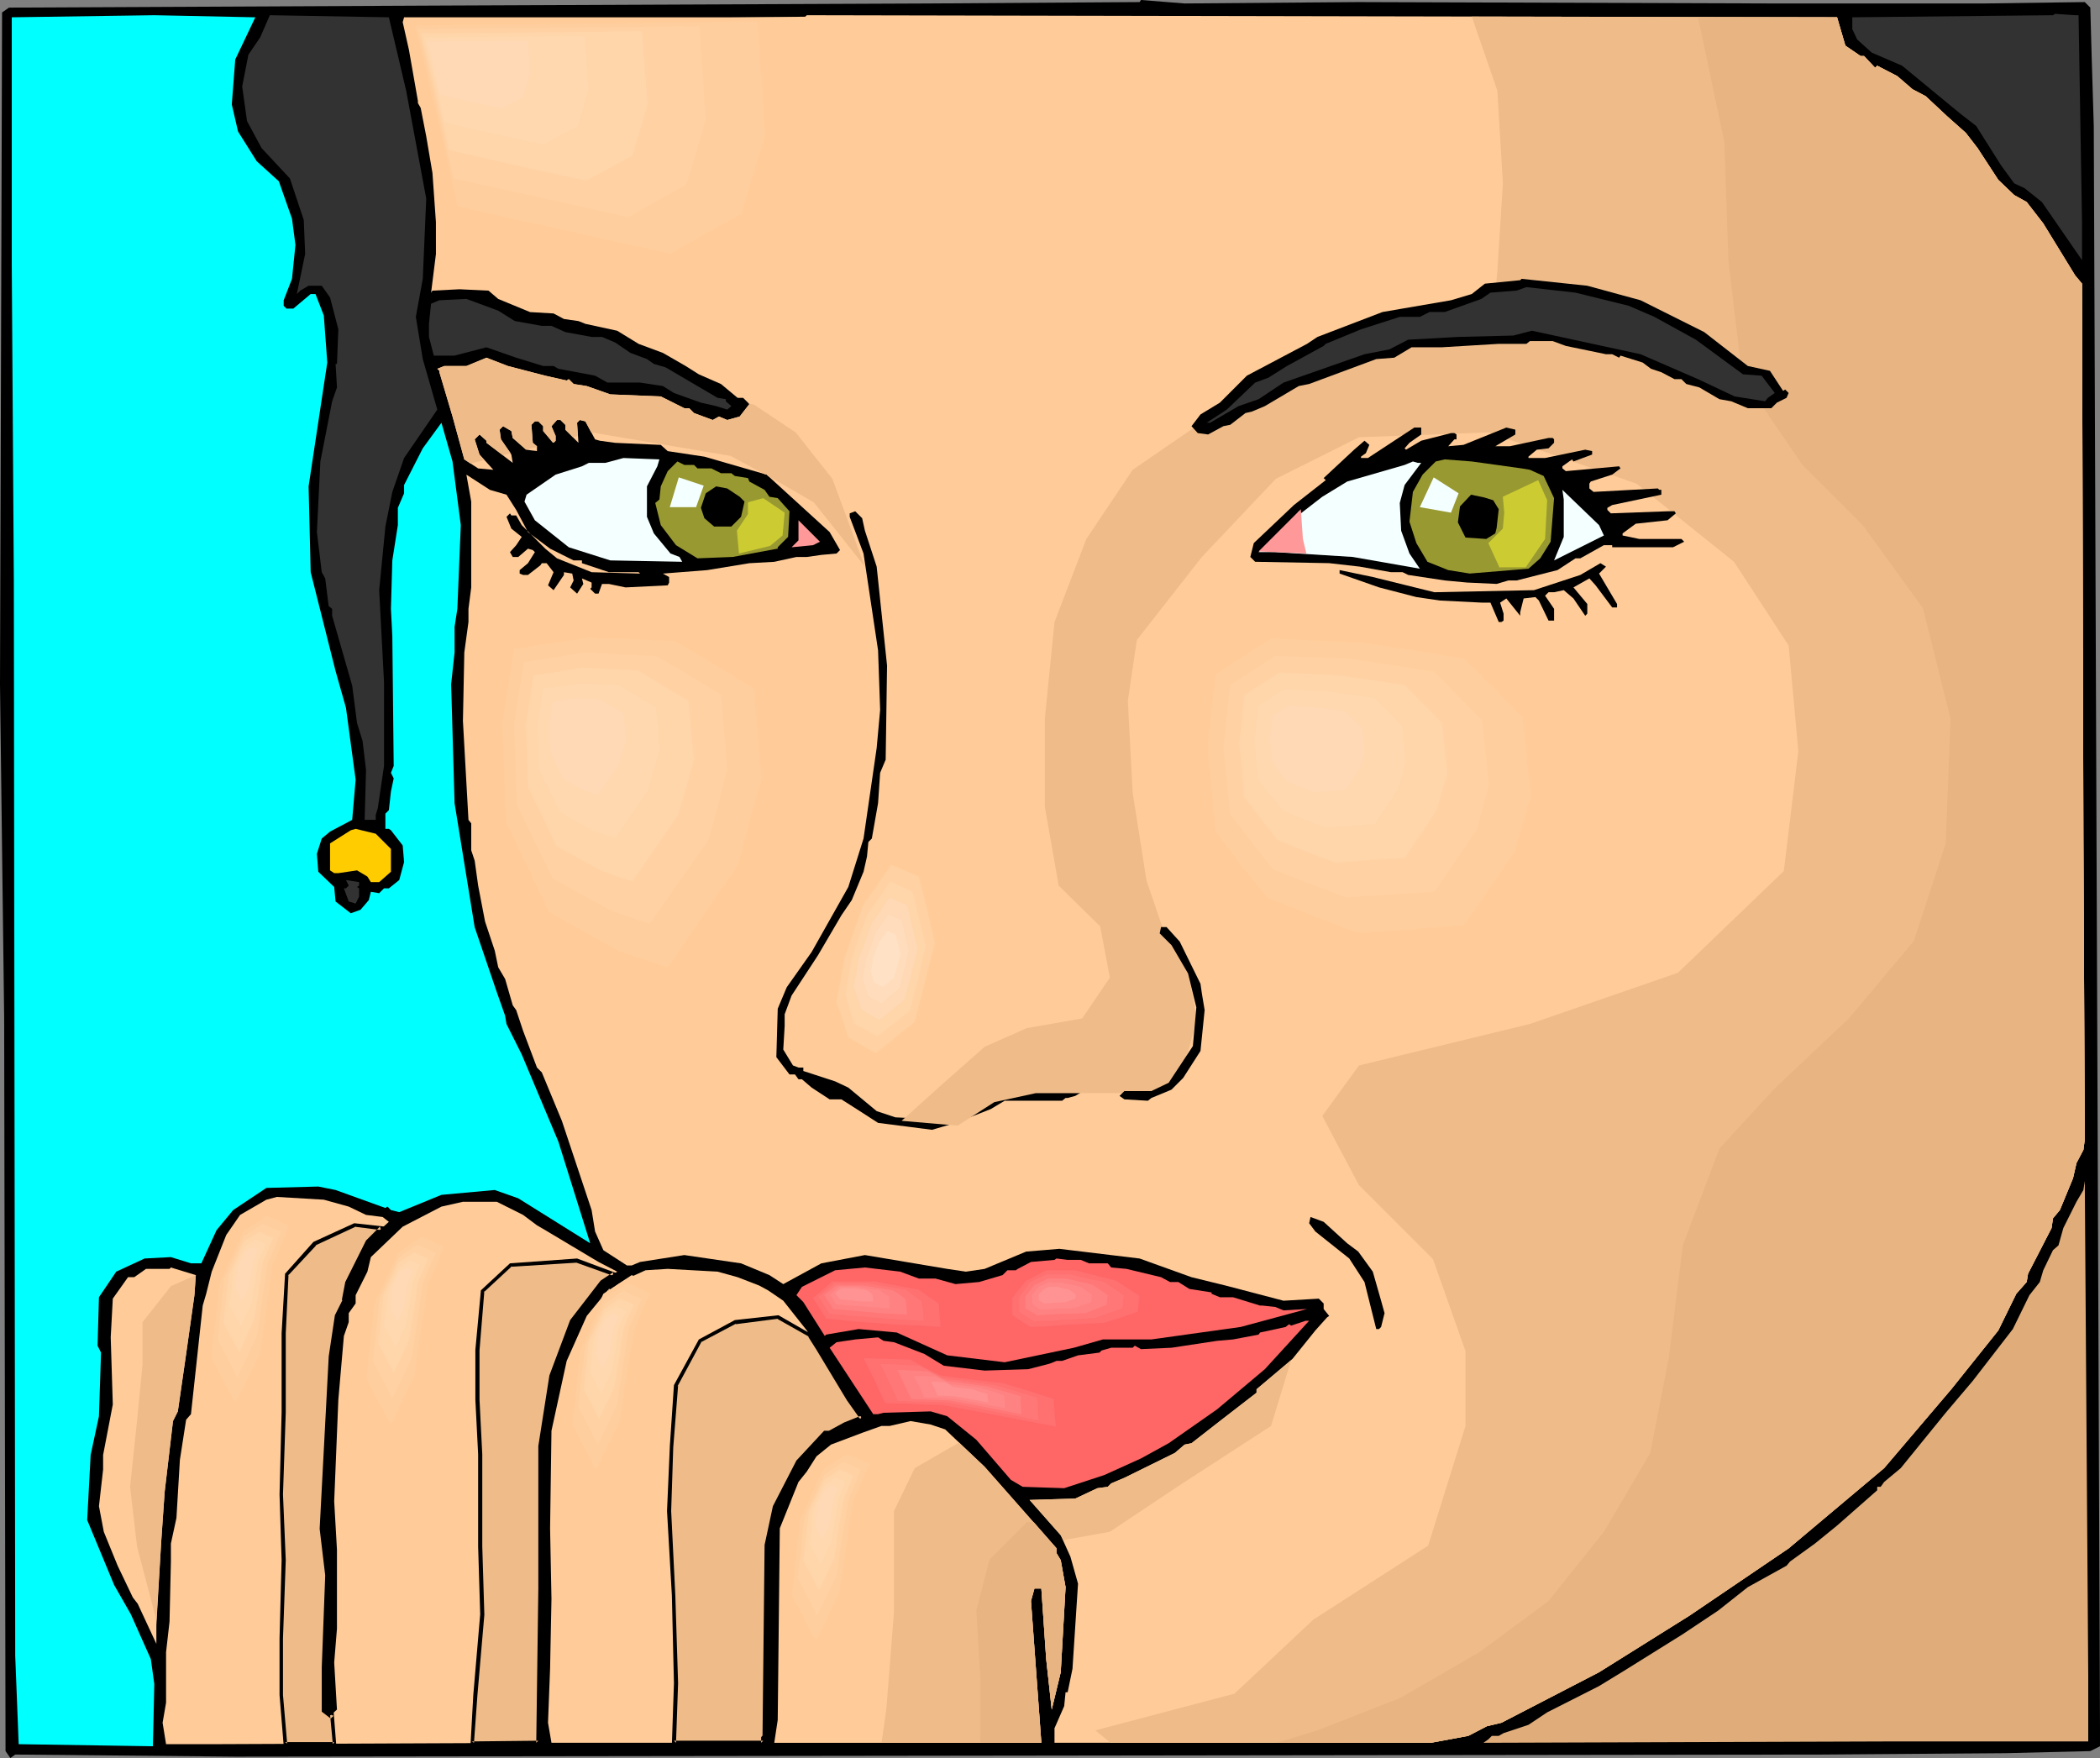 <?xml version="1.0" encoding="UTF-8" standalone="no"?>
<svg
   version="1.0"
   width="129.766mm"
   height="108.642mm"
   id="svg114"
   sodipodi:docname="Female 162.wmf"
   xmlns:inkscape="http://www.inkscape.org/namespaces/inkscape"
   xmlns:sodipodi="http://sodipodi.sourceforge.net/DTD/sodipodi-0.dtd"
   xmlns="http://www.w3.org/2000/svg"
   xmlns:svg="http://www.w3.org/2000/svg">
  <rect width="100%" height="100%" fill="#808080" stroke="none"/>
  <sodipodi:namedview
     id="namedview114"
     pagecolor="#ffffff"
     bordercolor="#000000"
     borderopacity="0.25"
     inkscape:showpageshadow="2"
     inkscape:pageopacity="0.0"
     inkscape:pagecheckerboard="0"
     inkscape:deskcolor="#d1d1d1"
     inkscape:document-units="mm" />
  <defs
     id="defs1">
    <pattern
       id="WMFhbasepattern"
       patternUnits="userSpaceOnUse"
       width="6"
       height="6"
       x="0"
       y="0" />
  </defs>
  <path
     style="fill:#000000;fill-opacity:1;fill-rule:evenodd;stroke:none"
     d="m 317.22,0.485 96.475,0.323 h 49.773 l 23.432,-0.323 1.293,1.293 0.323,11.635 0.485,15.998 0.323,81.767 0.323,85.807 0.808,206.68 v 4.201 l -2.262,1.131 -19.715,0.485 -42.986,0.323 L 54.944,410.291 3.555,409.806 2.424,410.614 1.293,408.998 0.97,237.545 0,159.818 0.485,2.909 2.101,1.778 104.555,1.293 217.352,0.808 266.155,0.485 266.478,0 276.659,0.808 Z"
     id="path1" />
  <path
     style="fill:#323232;fill-opacity:1;fill-rule:evenodd;stroke:none"
     d="m 485.446,3.555 0.808,48.317 v 8.888 l -9.373,-13.574 -4.04,-3.232 -2.424,-1.131 -3.07,-4.201 -5.818,-9.211 -3.555,-2.747 -13.736,-11.312 -7.11,-3.07 -3.394,-3.07 -1.131,-2.424 V 4.04 l 46.864,-0.485 0.485,-0.323 4.686,0.323 z"
     id="path2" />
  <path
     style="fill:#00ffff;fill-opacity:1;fill-rule:evenodd;stroke:none"
     d="m 54.944,13.897 -0.808,10.504 1.454,6.302 4.363,6.949 5.171,4.686 3.07,8.726 0.808,6.141 -0.808,7.918 -1.939,5.009 v 1.293 l 0.646,0.646 h 1.616 l 4.04,-3.394 h 1.131 l 1.939,5.009 0.808,10.988 -4.363,28.926 0.485,20.038 5.818,23.108 2.424,8.565 2.262,16.806 -0.808,9.373 -5.171,2.747 -1.939,1.616 -1.131,3.555 0.323,4.201 3.717,3.555 0.323,3.393 3.555,2.747 2.262,-0.808 1.939,-2.262 0.485,-1.939 1.939,0.323 1.131,-1.131 h 1.131 l 2.424,-1.939 1.131,-4.201 -0.323,-3.878 -2.747,-3.555 -0.485,-0.323 h -0.808 v -3.555 l 0.808,-0.808 0.485,-4.363 0.646,-3.07 -0.646,-1.293 0.646,-1.616 -0.323,-30.38 -0.323,-6.302 0.323,-11.312 1.293,-8.241 v -4.04 l 1.454,-3.393 v -1.939 l 4.363,-8.565 4.363,-5.979 2.586,9.049 1.939,14.867 -0.808,19.553 -0.646,4.201 v 5.979 l -0.808,7.433 0.808,27.794 4.686,28.926 5.171,15.19 1.939,5.494 0.323,1.939 3.555,7.11 8.565,20.361 7.434,23.755 -16.806,-10.504 -5.494,-1.939 -12.443,1.131 -9.858,4.04 -1.939,-0.485 -0.808,-0.808 -0.485,0.323 -11.635,-4.201 -4.04,-0.808 -12.12,0.323 -7.757,5.171 -3.878,4.686 -3.555,7.757 H 44.602 l -4.686,-1.454 -6.141,0.323 -6.626,3.07 -4.04,5.979 -0.323,11.312 0.808,1.616 -0.485,14.867 -1.939,9.049 -0.808,15.19 6.302,15.19 3.878,6.787 4.686,10.504 0.808,5.817 L 35.714,407.867 4.363,407.382 3.555,386.698 3.232,135.579 2.747,61.568 V 4.04 L 36.037,3.555 59.63,4.04 Z"
     id="path3" />
  <path
     style="fill:#323232;fill-opacity:1;fill-rule:evenodd;stroke:none"
     d="m 94.859,21.169 4.686,25.209 -0.808,18.745 -1.616,8.888 1.616,9.857 3.394,11.796 -7.757,11.312 -2.747,7.918 -1.616,8.08 -1.454,14.867 1.131,21.492 v 19.553 l -1.454,9.857 -0.485,1.616 v 1.131 h -2.586 l 0.323,-11.635 -0.808,-6.787 -1.293,-4.201 -1.131,-8.726 -4.686,-16.321 v -1.616 l -0.808,-0.646 -0.808,-6.464 -0.808,-1.454 -1.131,-9.373 0.808,-16.483 2.747,-14.059 1.131,-3.232 -0.323,-5.494 h 0.323 l 0.323,-8.08 -1.939,-7.433 -1.939,-2.747 h -3.07 l -1.939,1.131 -0.808,0.808 1.939,-9.373 -0.323,-7.918 -3.232,-9.696 -6.626,-7.11 -3.394,-6.302 -1.131,-8.08 1.454,-7.433 2.747,-4.04 2.262,-5.171 27.795,0.485 z"
     id="path4" />
  <path
     style="fill:#ffcc99;fill-opacity:1;fill-rule:evenodd;stroke:none"
     d="m 430.987,10.665 3.555,2.424 h 0.808 l 2.586,2.747 0.485,-0.485 4.686,2.424 3.555,3.07 3.07,1.616 5.01,4.686 4.363,3.878 2.747,3.555 4.848,7.433 3.717,3.555 2.909,1.616 3.878,5.009 7.434,12.12 1.616,1.939 0.323,129.276 0.323,70.617 -0.323,2.424 -1.616,3.07 -0.808,3.555 -3.07,7.433 -1.616,1.939 -0.323,2.262 -5.494,10.665 -0.323,1.939 -2.424,2.747 -4.202,8.565 -10.989,13.736 -15.675,18.422 -22.301,18.745 -23.109,15.675 -21.17,13.251 -22.786,11.796 -3.394,0.808 -4.363,2.262 -8.726,1.616 h -87.91 v -3.393 l 2.262,-5.171 0.323,-3.232 h 0.485 l 1.131,-5.494 1.293,-19.876 -1.778,-6.302 -2.262,-5.009 -7.272,-8.241 10.666,-0.323 5.171,-2.424 2.424,-0.323 0.808,-0.808 3.07,-1.293 11.797,-5.817 2.262,-1.939 1.616,-0.323 6.626,-5.171 8.565,-6.625 v -0.808 l 8.403,-7.11 5.333,-6.625 2.747,-3.07 0.485,-0.323 -1.293,-1.616 v -1.293 l -1.131,-1.131 -8.242,0.485 -13.574,-3.555 -7.918,-1.939 -12.12,-4.363 -18.746,-2.262 -7.757,0.646 -9.696,4.04 -4.363,0.646 -4.363,-0.646 -19.23,-3.232 -10.181,1.939 -8.888,4.848 -3.232,-2.101 -6.626,-2.747 -13.251,-1.939 -10.342,1.616 -1.939,0.808 h -1.131 l -5.494,-3.555 -1.939,-4.363 -0.808,-5.009 -2.262,-6.787 -4.686,-14.059 -4.686,-11.312 -1.131,-1.131 -3.232,-8.565 -1.616,-4.848 -0.808,-1.131 -1.778,-6.141 -1.616,-2.747 -0.808,-3.878 -2.262,-6.787 -1.616,-8.403 -0.808,-5.817 -0.808,-2.424 v -6.302 l -0.646,-0.808 -1.293,-23.108 0.323,-15.998 0.97,-7.11 v -3.07 l 0.646,-5.009 v -20.038 l -1.131,-6.302 5.494,3.555 3.878,1.131 2.262,3.555 2.747,5.171 5.171,3.878 5.494,2.747 h 1.939 v 0.646 l 6.302,2.101 h 6.949 l 0.323,0.323 -11.312,-0.323 -8.08,-3.232 -2.747,-2.262 -5.494,-5.494 -1.293,-2.262 h -1.131 l -0.323,-0.485 -0.808,0.808 1.131,2.747 2.424,1.939 -1.293,1.939 -1.454,1.616 0.646,1.131 h 1.293 l 2.262,-1.939 1.131,0.323 0.485,0.485 -1.616,2.586 -1.939,1.616 v 0.808 l 0.808,0.323 h 1.131 l 2.909,-2.262 0.323,-0.485 h 1.131 l 1.616,2.101 -1.293,3.07 1.293,1.131 2.424,-3.555 v -0.646 l 1.939,0.323 0.323,1.616 -0.808,1.616 1.616,1.454 1.454,-2.262 -0.323,-1.293 2.262,0.97 v 1.131 l -0.323,0.323 1.131,1.131 h 0.808 l 0.808,-2.262 h 1.616 l 3.878,0.808 9.858,-0.485 0.323,-0.646 v -1.293 l -1.454,-0.808 10.342,-0.808 9.858,-1.616 5.818,-0.323 5.171,-1.131 h 2.424 l 3.394,-0.485 3.555,-0.323 0.808,-0.808 -2.424,-4.201 -14.706,-13.412 -14.544,-4.201 -8.565,-1.293 -1.616,-1.454 -10.666,-0.485 -3.555,-0.485 -1.131,-0.323 -2.262,-4.201 -1.293,-0.323 -0.646,0.646 0.323,4.686 -3.07,-3.07 v -1.131 l -1.131,-1.131 h -0.808 l -1.293,1.454 0.97,2.262 v 1.131 l -0.485,0.485 -2.424,-2.747 v -1.131 l -1.131,-1.131 h -0.808 l -0.808,0.808 0.323,4.201 0.97,0.808 v 1.131 l -2.424,-0.323 -3.232,-2.747 -0.323,-1.616 -1.939,-1.131 -0.808,0.808 0.323,2.262 2.424,3.555 0.323,1.939 -6.141,-4.686 v -0.485 l -1.616,-1.454 -1.131,1.131 1.131,3.555 3.232,3.555 -3.555,-0.323 -3.232,-2.101 -2.747,-10.019 -3.07,-10.342 v -0.323 l -0.485,-0.485 1.616,-0.646 h 5.171 l 4.686,-1.939 5.01,1.939 8.726,2.262 5.01,1.131 0.485,-0.323 1.131,1.131 3.07,0.485 5.494,1.939 11.797,0.485 5.494,2.747 h 1.131 l 1.131,1.131 4.363,1.616 1.454,-0.808 1.939,0.808 2.909,-0.808 2.262,-2.909 -1.454,-1.454 h -1.293 l -3.878,-3.232 -5.171,-2.262 -3.07,-1.939 -5.333,-3.07 -5.656,-2.101 -5.01,-3.07 -7.434,-1.616 -1.616,-0.646 -3.394,-0.485 -2.424,-1.293 -5.494,-0.323 -7.434,-3.07 -2.262,-1.939 -6.787,-0.323 -6.302,0.323 -0.323,0.485 1.131,-9.049 V 51.872 L 101,40.399 99.545,31.834 98.253,25.209 97.606,24.078 V 23.593 L 95.505,11.635 94.051,5.171 94.374,4.04 h 93.566 l 0.485,-0.485 240.622,0.485 z"
     id="path5" />
  <path
     style="fill:#323232;fill-opacity:1;fill-rule:evenodd;stroke:none"
     d="m 120.23,74.98 6.302,1.131 h 2.262 l 3.232,1.454 6.141,1.131 h 2.424 l 3.07,1.293 3.555,2.424 3.878,1.454 1.616,1.131 2.747,0.808 12.12,7.11 1.939,0.323 v 0.485 l 1.293,1.131 -0.97,0.808 -2.586,-0.808 -3.555,-0.808 -6.302,-2.262 -2.586,-1.616 -5.333,-0.808 h -7.595 l -2.909,-1.616 -8.565,-1.616 -1.131,-0.646 h -2.424 l -6.302,-1.939 -6.949,-2.424 -7.434,1.939 h -4.848 l -1.131,-4.363 v -3.07 l 0.485,-4.686 1.939,-0.808 6.302,-0.323 7.434,2.747 z"
     id="path6" />
  <path
     style="fill:#f4ffff;fill-opacity:1;fill-rule:evenodd;stroke:none"
     d="m 153.52,108.915 -2.424,4.686 v 7.11 l 1.616,3.878 3.878,4.686 2.101,0.808 0.646,1.131 -16.806,-0.323 -9.696,-3.07 -7.918,-6.302 -2.424,-4.363 0.485,-1.616 6.787,-4.686 6.141,-1.939 1.616,-0.808 h 3.878 l 4.202,-1.131 8.403,0.323 z"
     id="path7" />
  <path
     style="fill:#999932;fill-opacity:1;fill-rule:evenodd;stroke:none"
     d="m 162.085,108.592 0.808,0.808 h 3.232 l 2.262,1.131 h 2.424 l 0.808,0.646 3.07,0.485 0.323,0.808 3.555,1.939 1.131,1.616 1.939,0.323 2.747,3.07 -0.323,5.979 -2.424,2.424 v 0.323 l -10.504,1.939 -8.242,0.323 -5.01,-3.07 -3.555,-4.686 -1.293,-5.171 0.97,-0.808 0.323,-3.07 1.616,-3.555 2.262,-2.262 1.616,0.808 z"
     id="path8" />
  <path
     style="fill:#000000;fill-opacity:1;fill-rule:evenodd;stroke:none"
     d="m 172.75,116.025 1.131,1.131 -0.808,3.555 -2.262,2.262 h -4.04 l -2.262,-1.939 -0.808,-2.424 1.131,-3.393 2.424,-1.616 2.586,0.485 z"
     id="path9" />
  <path
     style="fill:#000000;fill-opacity:1;fill-rule:evenodd;stroke:none"
     d="m 202,123.944 2.747,8.403 2.424,23.108 -0.323,21.977 -1.293,3.07 -0.485,7.11 -1.454,8.241 -0.808,0.808 -0.323,3.393 -0.808,3.555 -2.747,6.625 -2.424,3.555 -5.494,9.373 -6.141,9.373 -1.616,4.363 v 2.747 l -0.323,5.494 2.262,3.717 1.293,0.485 h 1.131 v 0.808 l 7.434,2.424 3.07,1.454 6.626,5.494 4.363,1.454 10.181,0.485 8.726,-2.747 17.938,-7.757 h 6.141 l 1.939,1.131 0.323,-0.323 h 0.808 l 0.485,0.323 v 1.131 l -4.525,2.747 -1.778,0.485 h -0.485 l -0.808,0.646 h -13.413 l -3.232,1.939 -8.242,3.232 -5.494,1.616 -12.605,-1.616 -5.01,-3.232 -3.555,-2.262 h -2.747 l -4.202,-2.747 -2.262,-1.939 h -0.808 l -0.808,-1.131 h -1.293 l -3.07,-4.04 0.323,-11.312 2.101,-5.009 5.818,-8.241 8.565,-15.19 3.555,-11.312 3.07,-21.169 0.808,-8.888 -0.485,-13.897 -3.394,-22.623 -3.232,-8.565 v -0.808 l 1.293,-0.485 1.616,1.616 z"
     id="path10" />
  <path
     style="fill:#ff9999;fill-opacity:1;fill-rule:evenodd;stroke:none"
     d="m 189.88,127.337 -5.01,0.485 1.616,-1.616 v -4.686 l 5.01,5.009 z"
     id="path11" />
  <path
     style="fill:#ffcc00;fill-opacity:1;fill-rule:evenodd;stroke:none"
     d="m 91.304,198.278 v 5.333 l -2.747,2.424 h -1.939 l -0.808,-1.293 -2.424,-1.454 -4.363,0.646 h -0.97 l -0.97,-0.646 v -6.302 l 4.848,-3.07 1.131,-0.323 4.686,1.131 z"
     id="path12" />
  <path
     style="fill:#323232;fill-opacity:1;fill-rule:evenodd;stroke:none"
     d="m 83.87,206.842 -0.485,0.323 0.485,0.323 v 1.939 l -0.808,1.616 -1.616,-0.485 -1.131,-3.07 h 0.485 l 0.646,-0.646 -0.646,-1.293 3.07,0.485 z"
     id="path13" />
  <path
     style="fill:#e0ad7a;fill-opacity:1;fill-rule:evenodd;stroke:none"
     d="M 487.708,406.736 H 441.976 l -95.505,0.323 1.131,-0.808 0.808,-0.808 h 1.616 l 1.131,-0.646 5.818,-1.939 4.363,-2.909 12.12,-6.141 5.818,-3.555 13.736,-8.565 8.242,-5.494 6.949,-5.494 9.05,-5.009 0.808,-0.97 5.818,-4.201 5.171,-4.201 9.373,-8.241 v -0.808 h 0.808 l 0.808,-1.131 3.878,-3.232 10.504,-12.928 6.302,-7.433 9.373,-12.12 3.878,-7.918 2.424,-3.07 0.808,-2.747 2.262,-4.686 1.293,-1.131 1.131,-4.04 3.07,-6.141 1.616,-2.747 0.323,-2.101 0.808,115.541 z"
     id="path14" />
  <path
     style="fill:#ffcc99;fill-opacity:1;fill-rule:evenodd;stroke:none"
     d="m 81.446,281.822 4.04,1.939 3.878,0.485 1.454,1.131 -5.01,4.525 -4.686,9.534 -0.808,4.363 -1.616,3.555 -1.616,9.696 -1.939,39.914 1.293,10.988 -0.808,21.492 v 10.181 l 1.454,1.131 1.616,-1.454 -0.646,-10.988 0.646,-7.918 v -18.422 l -0.646,-11.312 0.97,-23.755 1.293,-14.867 1.131,-3.232 v -2.101 l 1.616,-2.262 v -1.939 l 2.747,-5.494 0.808,-3.393 7.434,-7.11 9.05,-4.686 5.01,-1.131 h 7.918 l 6.141,3.07 3.232,2.424 1.939,1.131 12.443,7.433 4.363,2.262 -3.555,2.424 -6.949,9.049 -4.848,12.928 -2.586,16.321 v 33.289 l -0.485,36.036 -75.952,0.323 H 38.784 l -0.808,-5.009 0.808,-4.686 v -11.796 l 0.808,-7.11 0.323,-14.059 v -4.201 l 1.293,-5.979 0.808,-13.574 1.454,-9.373 1.131,-1.293 2.747,-25.37 0.808,-2.747 1.293,-5.171 3.394,-8.565 3.232,-4.686 6.141,-3.555 2.424,-0.646 10.989,0.646 z"
     id="path15" />
  <path
     style="fill:#ffcc99;fill-opacity:1;fill-rule:evenodd;stroke:none"
     d="m 45.41,302.507 -1.939,13.736 -1.939,13.412 -1.131,2.262 -1.939,16.483 -0.808,11.635 -1.131,19.553 v 4.363 l -4.363,-9.373 -1.131,-1.454 -3.555,-7.433 -3.232,-7.918 -1.131,-5.979 0.97,-8.565 v -3.394 l 2.262,-11.796 -0.485,-15.675 0.485,-9.049 3.555,-5.009 h 1.454 l 2.747,-1.939 h 5.494 l 0.323,-0.323 5.818,1.778 z"
     id="path16" />
  <path
     style="fill:#ffcc99;fill-opacity:1;fill-rule:evenodd;stroke:none"
     d="m 172.265,298.305 5.01,1.939 2.101,1.131 3.555,2.424 5.494,6.949 2.586,4.363 7.11,11.796 2.747,3.878 0.485,0.323 -4.04,1.616 -3.555,1.939 h -1.131 l -6.141,6.625 -5.656,10.504 -1.778,9.049 -0.485,44.6 -0.323,0.485 v 1.131 h -49.45 l -0.808,-4.686 0.485,-12.604 0.323,-16.321 -0.323,-16.483 0.323,-22.785 3.555,-16.321 4.686,-10.504 5.171,-6.302 5.01,-2.747 3.555,-1.616 5.171,-0.323 11.635,0.646 z"
     id="path17" />
  <path
     style="fill:#ff6666;fill-opacity:1;fill-rule:evenodd;stroke:none"
     d="m 295.404,319.797 -11.15,9.373 -11.312,7.918 -6.464,3.555 -8.565,3.878 -9.373,3.07 -9.696,-0.323 -2.747,-1.616 -8.08,-9.373 -6.787,-5.494 -3.878,-1.131 -10.989,0.323 -1.293,0.323 h -1.131 l -10.181,-15.513 1.616,-1.293 4.363,-0.646 5.333,-0.485 1.293,0.808 2.424,0.323 7.11,2.747 4.525,2.747 9.534,1.131 10.181,-0.323 5.01,-1.293 1.616,-0.646 h 1.293 l 3.717,-1.293 5.01,-0.646 0.485,-0.485 2.262,-0.646 h 5.01 l 0.485,-0.485 1.454,0.808 7.11,-0.323 10.666,-1.616 3.717,-0.323 5.979,-1.131 0.323,-0.485 5.979,-1.293 0.808,-0.646 0.485,0.323 3.394,-1.131 h 0.808 z"
     id="path18" />
  <path
     style="fill:#ffcc99;fill-opacity:1;fill-rule:evenodd;stroke:none"
     d="m 220.745,333.856 9.211,8.726 16.806,19.068 v 1.131 l 0.97,1.616 1.131,6.302 -1.131,19.876 -2.101,8.726 -1.293,-11.796 -1.131,-16.483 h -1.616 l -0.808,2.909 2.424,33.127 H 180.83 l 0.808,-5.333 0.485,-44.762 4.363,-10.827 1.939,-2.424 2.262,-3.555 3.394,-2.747 7.272,-2.747 4.525,-1.616 h 1.939 l 4.848,-1.131 4.686,0.808 z"
     id="path19" />
  <path
     style="fill:#efbc89;fill-opacity:1;fill-rule:evenodd;stroke:none"
     d="m 110.211,407.059 0.808,-11.15 1.616,-18.745 -0.485,-15.998 v -21.492 l -0.646,-12.766 v -11.635 l 1.131,-13.736 6.626,-6.141 15.514,-0.97 8.565,3.07 -2.747,1.939 -6.949,9.049 -4.848,12.928 -2.586,16.321 v 33.289 l -0.485,36.036 z m -43.632,0.162 -0.808,-11.312 v -13.251 l 0.485,-18.26 -0.485,-15.352 0.485,-19.23 V 311.394 l 0.646,-13.736 6.626,-7.11 9.373,-4.363 6.141,0.646 -3.232,3.07 -4.686,9.534 -0.808,4.363 -1.616,3.555 -1.616,9.696 -1.939,39.914 1.293,10.988 -0.808,21.492 v 10.181 l 1.454,1.131 0.485,-0.323 0.485,6.787 z"
     id="path20" />
  <path
     style="fill:#000000;fill-opacity:1;fill-rule:evenodd;stroke:none"
     d="m 110.211,406.736 0.485,0.323 0.808,-11.15 v 0 l 1.616,-18.745 v 0 l -0.485,-15.998 v -21.492 l -0.646,-12.766 v -11.635 0.162 l 1.131,-13.897 -0.162,0.323 6.626,-6.141 -0.323,0.162 15.514,-0.97 h -0.162 l 8.565,3.07 v -0.808 l -2.909,1.939 -7.11,9.211 -4.848,12.928 -2.586,16.483 v 33.289 l -0.485,36.036 0.485,-0.485 -15.514,0.162 -0.323,0.808 16.322,-0.162 0.323,-36.359 v -33.289 0.162 l 2.747,-16.483 v 0 l 4.686,-12.766 v 0 l 6.949,-8.888 -0.162,0.162 3.555,-2.424 -9.534,-3.555 -15.675,1.131 -6.787,6.302 -1.293,13.897 v 0 11.635 l 0.646,12.766 v 21.492 l 0.485,15.998 v -0.162 l -1.616,18.907 v 0 l -0.646,11.635 z"
     id="path21" />
  <path
     style="fill:#000000;fill-opacity:1;fill-rule:evenodd;stroke:none"
     d="m 66.579,406.897 0.485,0.323 -0.97,-11.312 v 0 -13.251 l 0.646,-18.26 -0.646,-15.352 0.646,-19.23 V 311.394 l 0.646,-13.736 -0.162,0.323 6.626,-7.11 h -0.162 l 9.373,-4.363 h -0.323 l 6.302,0.808 -0.323,-0.808 -3.232,3.232 -4.848,9.696 -0.808,4.201 h 0.162 l -1.778,3.555 -1.454,9.696 v 0.162 l -2.101,39.914 v 0.162 l 1.293,10.827 v 0 l -0.808,21.492 v 10.342 l 2.101,1.616 0.646,-0.646 -0.808,-0.323 0.646,6.949 0.323,-0.485 H 66.579 l -0.323,0.808 h 12.282 l -0.646,-8.241 -1.131,0.97 h 0.646 l -1.616,-1.131 0.162,0.323 v -10.181 l 0.808,-21.492 v -0.162 L 75.629,356.964 v 0 l 1.939,-39.914 v 0 l 1.616,-9.696 -0.162,0.162 1.778,-3.555 0.808,-4.363 -0.162,0.162 4.848,-9.534 h -0.162 l 3.878,-3.717 -7.272,-0.808 -9.534,4.363 -6.626,7.433 -0.808,13.897 v 18.422 l -0.485,19.23 0.485,15.352 -0.485,18.26 v 13.251 0 l 0.97,11.796 z"
     id="path22" />
  <path
     style="fill:#efbc89;fill-opacity:1;fill-rule:evenodd;stroke:none"
     d="m 157.398,407.059 0.485,-13.897 -0.646,-20.523 -0.97,-19.715 0.646,-14.867 0.97,-14.382 5.656,-10.504 8.242,-4.363 9.858,-1.131 7.434,4.201 1.939,3.232 7.11,11.796 2.747,3.878 0.485,0.323 -4.04,1.616 -3.555,1.939 h -1.131 l -6.141,6.625 -5.656,10.504 -1.778,9.049 -0.485,44.6 -0.323,0.485 v 1.131 z m -15.029,-106.168 -0.323,0.323 0.162,-0.162 z"
     id="path23" />
  <path
     style="fill:#000000;fill-opacity:1;fill-rule:evenodd;stroke:none"
     d="m 157.398,406.574 0.485,0.485 0.485,-13.897 -0.646,-20.523 -0.97,-19.715 0.485,-14.867 v 0 l 1.131,-14.382 -0.162,0.162 5.656,-10.504 -0.162,0.162 8.242,-4.363 -0.162,0.162 10.019,-1.293 h -0.323 l 7.434,4.201 h -0.162 l 1.939,3.07 7.11,11.796 2.747,3.878 v 0.162 l 0.485,0.323 0.162,-0.808 -4.04,1.616 v 0 l -3.555,1.939 h 0.162 -1.293 l -6.464,6.949 -5.494,10.665 -1.939,9.049 -0.485,44.6 0.162,-0.323 -0.485,0.646 v 1.293 l 0.485,-0.485 h -20.846 l -0.485,0.97 21.654,-0.162 0.162,-1.454 -0.162,0.323 0.485,-0.485 0.323,-44.924 v 0.162 l 1.939,-9.049 v 0.162 l 5.494,-10.665 v 0.162 l 6.141,-6.625 h -0.323 1.293 l 3.555,-1.939 v 0 l 4.525,-1.778 -0.808,-0.808 h 0.162 l -2.909,-3.878 -6.949,-11.796 -2.101,-3.232 -7.595,-4.363 -10.181,1.131 -8.403,4.525 -5.818,10.665 -0.97,14.382 v 0.162 l -0.646,14.867 1.131,19.715 0.485,20.523 -0.485,14.382 z"
     id="path24" />
  <path
     style="fill:#000000;fill-opacity:1;fill-rule:evenodd;stroke:none"
     d="m 142.531,301.375 -0.485,-0.808 -0.323,0.323 0.646,0.646 0.162,-0.162 h -0.162 0.162 l 3.394,-2.586 -4.04,1.778 -0.162,0.323 0.485,0.646 3.717,-2.747 z"
     id="path25" />
  <path
     style="fill:#efbc89;fill-opacity:1;fill-rule:evenodd;stroke:none"
     d="m 205.878,407.059 1.131,-7.918 1.778,-22.623 v -23.593 l 4.848,-10.019 10.342,-5.979 5.979,5.656 16.806,19.068 v 1.131 l 0.97,1.616 1.131,6.302 -1.131,19.876 -2.101,8.726 -1.293,-11.796 -1.131,-16.483 h -1.616 l -0.808,2.909 2.424,33.127 z"
     id="path26" />
  <path
     style="fill:#f4ffff;fill-opacity:1;fill-rule:evenodd;stroke:none"
     d="m 162.569,118.449 h -6.141 l 2.101,-6.949 5.818,1.939 z"
     id="path27" />
  <path
     style="fill:#cccc32;fill-opacity:1;fill-rule:evenodd;stroke:none"
     d="m 172.589,129.276 -0.485,-5.333 2.586,-3.878 v -2.747 l 3.555,-0.97 5.01,3.394 -0.485,5.333 -2.909,2.424 z"
     id="path28" />
  <path
     style="fill:#efbc89;fill-opacity:1;fill-rule:evenodd;stroke:none"
     d="m 259.368,407.059 -3.555,-2.909 32.482,-8.565 18.422,-17.291 26.826,-17.291 8.726,-27.956 v -17.452 l -7.595,-21.492 -17.291,-17.291 -8.565,-16.16 8.565,-11.796 39.915,-9.696 34.582,-11.958 24.725,-23.755 3.394,-27.956 -2.262,-24.724 -12.766,-19.553 -22.786,-18.26 -34.582,-11.958 -30.219,1.131 -19.392,9.696 -17.291,18.26 -15.19,19.391 -2.101,14.22 1.131,21.492 3.232,20.523 4.363,12.766 5.333,8.726 2.101,10.665 -3.232,11.958 -6.464,5.494 h -12.928 -15.029 l -9.696,2.101 -8.565,5.494 -13.09,-1.131 9.696,-8.726 9.696,-8.565 9.858,-4.363 12.928,-2.262 6.464,-9.534 -2.262,-11.958 -9.696,-9.534 -3.232,-18.422 V 167.898 l 2.262,-22.623 7.434,-19.391 10.827,-16.16 23.755,-16.321 29.088,-12.928 31.35,-6.464 0.97,-10.665 1.293,-20.523 -1.293,-21.654 -5.979,-17.291 85.325,0.162 1.939,6.625 3.555,2.424 h 0.808 l 2.586,2.747 0.485,-0.485 4.686,2.424 3.555,3.07 3.07,1.616 5.01,4.686 4.363,3.878 2.747,3.555 4.848,7.433 3.717,3.555 2.909,1.616 3.878,5.009 7.434,12.12 1.616,1.939 0.323,129.276 0.323,70.617 -0.323,2.424 -1.616,3.07 -0.808,3.555 -3.07,7.433 -1.616,1.939 -0.323,2.262 -5.494,10.665 -0.323,1.939 -2.424,2.747 -4.202,8.565 -10.989,13.736 -15.675,18.422 -22.301,18.745 -23.109,15.675 -21.17,13.251 -22.786,11.796 -3.394,0.808 -4.363,2.262 -8.726,1.616 z"
     id="path29" />
  <path
     style="fill:#000000;fill-opacity:1;fill-rule:evenodd;stroke:none"
     d="m 373.457,133.963 4.202,7.11 v 0.808 h -1.131 l -3.878,-5.171 -1.454,-1.616 -3.717,2.101 3.232,3.878 v 2.262 l -0.485,0.485 -2.747,-4.04 -2.262,-1.939 -2.262,0.485 h -1.293 l -0.808,0.808 2.101,3.07 v 2.747 h -1.293 l -2.262,-4.686 -0.808,-0.808 -2.747,0.323 -0.808,3.232 v 0.808 l -3.232,-4.04 -1.454,0.97 0.808,2.586 v 1.616 l -0.485,0.323 h -0.646 l -1.939,-4.525 h -2.101 l -9.696,-0.485 -5.494,-0.808 -8.726,-2.262 -9.211,-3.232 v -0.808 l 7.757,1.616 14.382,3.555 23.27,-0.485 10.827,-3.555 4.686,-2.747 1.293,0.808 z"
     id="path30" />
  <path
     style="fill:#000000;fill-opacity:1;fill-rule:evenodd;stroke:none"
     d="m 275.528,219.931 4.848,9.857 0.323,2.262 0.646,3.878 -0.97,9.534 -4.04,6.302 -2.747,2.747 -4.686,1.939 -0.808,0.646 -5.494,-0.323 -1.131,-0.808 1.131,-1.131 h 6.302 l 4.04,-1.939 5.656,-8.565 0.808,-9.049 -1.939,-7.918 -3.878,-6.625 -2.747,-2.747 0.323,-1.454 h 1.293 z"
     id="path31" />
  <path
     style="fill:#000000;fill-opacity:1;fill-rule:evenodd;stroke:none"
     d="m 314.635,290.387 2.586,1.939 3.394,4.686 1.939,6.787 0.808,2.909 -0.808,3.232 -0.485,0.485 h -0.646 l -2.747,-10.988 -3.555,-5.494 -7.918,-6.302 -1.454,-1.939 0.323,-1.454 3.07,1.131 z"
     id="path32" />
  <path
     style="fill:#ff6666;fill-opacity:1;fill-rule:evenodd;stroke:none"
     d="m 252.419,294.265 1.939,0.808 h 4.363 l 0.808,0.97 3.555,0.323 8.08,1.939 2.101,1.131 h 1.939 l 2.586,1.616 5.171,0.808 v 0.323 l 1.939,0.808 h 3.07 l 6.302,1.939 h 0.485 l 3.07,0.323 1.939,0.808 5.494,-0.323 -15.514,4.201 -20.846,2.909 h -11.312 l -6.787,1.939 -16.16,3.393 -13.413,-1.616 -11.797,-5.333 -8.888,-0.808 -7.595,1.293 -0.323,0.323 -5.01,-7.918 -1.616,-1.616 1.293,-1.939 7.757,-3.878 6.949,-0.646 8.242,0.97 4.363,1.616 h 3.878 l 4.686,1.293 5.494,-0.485 5.494,-1.616 1.131,-1.131 h 1.939 l 0.485,-0.323 3.07,-1.616 5.494,-0.485 0.485,-0.323 2.586,0.323 z"
     id="path33" />
  <path
     style="fill:#efbc89;fill-opacity:1;fill-rule:evenodd;stroke:none"
     d="m 174.689,94.21 1.454,0.323 9.696,6.464 8.565,10.827 7.595,20.523 -11.958,-15.028 -10.666,-6.141 -0.323,-0.323 -0.646,-0.162 -7.757,-4.201 -32.482,-5.494 v 0.162 l -1.454,-2.747 -1.293,-0.323 -0.646,0.646 0.162,3.07 -1.131,0.323 -1.778,-1.778 v -1.131 l -1.131,-1.131 h -0.808 l -1.293,1.454 0.97,2.262 v 1.131 l -0.323,0.323 -0.323,0.162 -2.262,-2.747 v -1.131 l -1.131,-1.131 h -0.808 l -0.808,0.808 0.323,4.201 0.97,0.808 v 0.162 l -2.586,0.646 -3.07,-2.747 -0.323,-1.616 -1.939,-1.131 -0.808,0.808 0.323,2.262 2.262,3.232 -1.778,0.485 -3.878,-2.909 v -0.485 l -1.616,-1.454 -1.131,1.131 1.131,3.555 1.131,1.293 -3.232,0.808 -1.454,-0.97 -2.747,-10.019 -3.07,-10.342 v -0.323 l -0.485,-0.485 1.616,-0.646 h 5.171 l 4.686,-1.939 5.01,1.939 8.726,2.262 5.01,1.131 0.485,-0.323 1.131,1.131 3.07,0.485 5.494,1.939 11.797,0.485 5.494,2.747 h 1.131 l 1.131,1.131 4.363,1.616 1.454,-0.808 1.939,0.808 2.909,-0.808 2.262,-2.909 z"
     id="path34" />
  <path
     style="fill:#efbc89;fill-opacity:1;fill-rule:evenodd;stroke:none"
     d="m 248.379,359.711 10.827,-1.939 15.998,-10.665 21.654,-14.059 4.686,-15.352 -8.08,6.787 v 0.808 l -8.565,6.625 -6.626,5.171 -1.616,0.323 -2.262,1.939 -11.797,5.817 -3.07,1.293 -0.808,0.808 -2.424,0.323 -5.171,2.424 -10.666,0.323 7.272,8.241 z"
     id="path35" />
  <path
     style="fill:#e8b582;fill-opacity:1;fill-rule:evenodd;stroke:none"
     d="m 228.987,407.059 v -14.705 l -0.97,-16.16 3.07,-11.958 8.726,-8.726 h 1.616 l 5.333,6.141 v 1.131 l 0.97,1.616 1.131,6.302 -1.131,19.876 -2.101,8.726 -1.293,-11.796 -1.131,-16.483 h -1.616 l -0.808,2.909 2.424,33.127 z"
     id="path36" />
  <path
     style="fill:#e8b582;fill-opacity:1;fill-rule:evenodd;stroke:none"
     d="m 298.152,407.059 9.534,-2.909 19.392,-7.595 18.422,-10.665 16.16,-11.958 12.928,-16.16 10.827,-18.422 4.363,-22.462 3.232,-26.017 8.565,-22.623 12.928,-14.059 17.291,-16.321 15.19,-18.099 7.434,-22.785 1.131,-29.087 -6.464,-25.855 -14.059,-19.391 -14.059,-14.059 -14.059,-20.523 -3.232,-26.986 -0.97,-27.956 -6.141,-29.087 h 32.482 l 1.939,6.625 3.555,2.424 h 0.808 l 2.586,2.747 0.485,-0.485 4.686,2.424 3.555,3.07 3.07,1.616 5.01,4.686 4.363,3.878 2.747,3.555 4.848,7.433 3.717,3.555 2.909,1.616 3.878,5.009 7.434,12.12 1.616,1.939 0.323,129.276 0.323,70.617 -0.323,2.424 -1.616,3.07 -0.808,3.555 -3.07,7.433 -1.616,1.939 -0.323,2.262 -5.494,10.665 -0.323,1.939 -2.424,2.747 -4.202,8.565 -10.989,13.736 -15.675,18.422 -22.301,18.745 -23.109,15.675 -21.17,13.251 -22.786,11.796 -3.394,0.808 -4.363,2.262 -8.726,1.616 z"
     id="path37" />
  <path
     style="fill:#000000;fill-opacity:1;fill-rule:evenodd;stroke:none"
     d="m 383.153,70.132 14.867,7.433 10.181,7.918 5.171,1.131 3.07,4.686 0.485,-0.323 0.808,0.808 -0.485,1.131 -2.262,1.131 -1.293,1.293 h -5.494 l -3.878,-1.616 -2.747,-0.485 -4.686,-2.747 -3.07,-0.808 -1.131,-1.131 h -1.616 l -3.07,-1.616 -2.424,-0.808 -1.939,-1.454 -5.171,-1.616 -0.323,0.485 -1.616,-0.808 h -1.454 l -9.373,-1.939 -3.07,-1.131 h -5.333 l -0.808,0.646 h -6.464 l -13.413,0.808 h -6.949 l -4.04,2.424 -4.202,0.323 -15.675,5.817 -2.424,0.485 -7.918,4.686 -3.07,1.293 -1.454,0.323 -3.555,2.747 -1.616,0.323 -3.555,1.939 -2.424,-0.323 -1.454,-1.616 2.101,-2.747 4.525,-2.747 6.302,-6.302 14.059,-7.433 2.424,-1.616 15.19,-5.817 4.686,-0.808 11.312,-1.939 4.848,-1.454 3.07,-2.424 8.242,-0.808 0.323,-0.323 15.352,1.616 z"
     id="path38" />
  <path
     style="fill:#323232;fill-opacity:1;fill-rule:evenodd;stroke:none"
     d="m 380.406,71.425 5.979,2.586 9.696,5.333 10.989,8.08 4.363,0.323 3.07,4.04 -1.616,1.131 -0.646,0.808 -7.11,-1.131 -8.565,-4.04 -13.413,-5.817 -25.371,-5.494 -4.363,1.131 -12.928,0.323 -11.635,0.646 -4.363,2.262 -5.818,1.131 -18.907,6.625 -5.818,3.878 -4.686,1.616 -6.626,3.878 h -0.808 l 4.686,-3.07 6.626,-6.302 3.07,-1.131 4.363,-2.747 8.565,-4.686 0.485,-0.485 8.242,-3.394 9.05,-2.909 h 4.686 l 2.262,-1.131 h 3.555 l 8.565,-3.07 2.101,-1.454 6.141,-0.485 2.262,-0.808 11.474,1.293 z"
     id="path39" />
  <path
     style="fill:#000000;fill-opacity:1;fill-rule:evenodd;stroke:none"
     d="m 331.926,101.482 -2.747,1.939 -1.131,1.293 0.323,0.323 3.555,-2.101 6.949,-1.778 h 0.808 l 0.485,0.323 v 1.131 h -0.485 l -1.454,1.616 3.555,-0.323 10.019,-4.04 2.101,0.485 v 1.131 l -4.686,2.747 h 3.394 l 9.05,-1.939 h 0.97 l 0.323,0.323 v 0.808 l -1.293,1.293 -2.747,0.323 -1.939,1.616 v 0.323 h 3.878 l 9.373,-1.939 1.616,0.323 v 0.808 l -4.363,1.616 -0.323,-0.485 -2.262,1.616 v 0.485 l 0.808,0.646 12.443,-1.131 0.323,0.485 -1.939,1.454 -5.01,1.616 -0.323,0.485 v 1.131 l 0.97,0.808 15.029,-0.808 0.323,0.323 h 0.485 v 1.131 l -11.474,2.424 -1.131,0.646 v 0.485 l 0.808,0.808 13.251,-0.485 h 1.616 l 0.323,0.485 -1.939,1.616 -7.434,0.808 -3.07,2.262 v 0.485 l 3.878,0.808 h 9.858 l 0.646,0.646 -2.586,1.293 h -14.221 v -0.485 h -1.939 l -5.494,3.07 h -1.131 l -4.202,2.747 -9.534,2.424 h -1.939 l -2.747,0.808 -6.949,-0.323 -5.171,-0.485 -8.565,-1.293 -1.293,-0.646 h -2.747 l -2.747,-0.485 -4.525,-0.808 -7.11,-0.808 -17.291,-0.323 -0.808,-0.808 -0.323,-0.323 0.808,-3.232 9.373,-8.888 7.434,-5.817 -0.485,-0.485 7.11,-6.625 2.424,-2.101 1.131,0.97 -0.808,1.939 -1.131,0.808 v 0.323 h 1.616 l 10.827,-7.11 h 1.616 z"
     id="path40" />
  <path
     style="fill:#999932;fill-opacity:1;fill-rule:evenodd;stroke:none"
     d="m 355.358,109.4 1.939,0.323 3.232,1.454 2.424,5.171 -0.808,10.181 -2.424,3.878 -2.747,2.424 -13.736,1.131 -5.01,-0.808 -4.848,-1.939 -2.586,-4.363 -1.616,-5.009 0.808,-6.949 2.262,-4.04 3.07,-3.07 2.101,-0.485 6.302,0.485 z"
     id="path41" />
  <path
     style="fill:#f4ffff;fill-opacity:1;fill-rule:evenodd;stroke:none"
     d="m 331.926,108.107 -3.878,5.171 -1.131,4.201 0.323,6.464 1.939,5.333 2.424,3.555 -15.675,-2.747 -18.099,-1.131 h -3.878 l 8.565,-8.241 0.808,-1.293 0.485,0.485 5.01,-3.878 5.818,-3.555 13.413,-3.878 1.939,-0.808 1.131,0.323 z"
     id="path42" />
  <path
     style="fill:#f4ffff;fill-opacity:1;fill-rule:evenodd;stroke:none"
     d="m 374.588,125.075 -11.635,5.817 2.262,-5.494 v -8.726 l -0.323,-2.262 8.565,8.241 z"
     id="path43" />
  <path
     style="fill:#000000;fill-opacity:1;fill-rule:evenodd;stroke:none"
     d="m 348.732,116.833 1.293,2.101 -0.485,4.363 -0.323,1.293 -2.101,1.293 -4.848,-0.323 -1.778,-3.555 0.485,-3.717 2.586,-2.747 3.07,0.646 z"
     id="path44" />
  <path
     style="fill:#f4ffff;fill-opacity:1;fill-rule:evenodd;stroke:none"
     d="m 338.875,119.742 -7.272,-1.293 3.232,-6.949 5.818,3.717 z"
     id="path45" />
  <path
     style="fill:#ff9999;fill-opacity:1;fill-rule:evenodd;stroke:none"
     d="m 293.95,128.792 11.15,0.485 -0.808,-3.393 -0.485,-6.949 z"
     id="path46" />
  <path
     style="fill:#cccc32;fill-opacity:1;fill-rule:evenodd;stroke:none"
     d="m 350.187,132.508 -2.586,-5.656 3.394,-3.393 0.323,-3.717 -0.323,-3.717 8.242,-3.878 2.101,4.686 -0.485,9.049 -4.525,6.625 z"
     id="path47" />
  <path
     style="fill:#ffcc99;fill-opacity:1;fill-rule:evenodd;stroke:none"
     d="M 185.84,56.72 166.448,67.708 141.561,62.214 108.11,54.619 103.747,36.197 96.152,5.009 190.041,3.878 192.142,35.228 Z"
     id="path48" />
  <path
     style="fill:#ffce9e;fill-opacity:1;fill-rule:evenodd;stroke:none"
     d="m 173.073,49.933 -8.242,4.525 -8.242,4.686 -10.504,-2.262 -10.666,-2.424 -14.221,-3.07 -14.221,-3.232 -1.778,-7.757 -1.778,-7.918 -3.232,-13.251 -3.232,-13.251 39.915,-0.485 39.915,-0.485 0.97,13.251 0.808,13.412 z"
     id="path49" />
  <path
     style="fill:#ffd1a3;fill-opacity:1;fill-rule:evenodd;stroke:none"
     d="m 160.307,43.146 -6.787,3.717 -6.787,3.878 -8.565,-1.939 -8.726,-1.939 -23.432,-5.171 -1.616,-6.464 -1.454,-6.464 -2.586,-10.988 -2.747,-10.988 32.966,-0.323 32.805,-0.323 1.454,21.815 -2.262,7.595 z"
     id="path50" />
  <path
     style="fill:#ffd6aa;fill-opacity:1;fill-rule:evenodd;stroke:none"
     d="m 147.702,36.359 -5.333,2.909 -5.494,2.909 -13.574,-2.909 -18.422,-4.201 -1.131,-5.009 -1.131,-5.009 -2.101,-8.565 -2.262,-8.726 25.856,-0.162 25.856,-0.323 1.293,17.129 -1.778,5.979 z"
     id="path51" />
  <path
     style="fill:#ffd8af;fill-opacity:1;fill-rule:evenodd;stroke:none"
     d="m 134.936,29.572 -3.878,1.939 -3.878,2.262 -5.01,-0.97 -5.01,-1.131 -6.626,-1.454 -6.787,-1.616 -0.808,-3.717 -0.808,-3.717 -3.07,-12.443 18.907,-0.162 18.746,-0.162 0.323,6.141 0.485,6.302 -1.293,4.363 z"
     id="path52" />
  <path
     style="fill:#ffd8b5;fill-opacity:1;fill-rule:evenodd;stroke:none"
     d="m 122.169,22.623 -4.848,2.747 -6.141,-1.293 -8.403,-1.939 -1.131,-4.686 -1.778,-7.757 23.432,-0.162 0.485,7.595 z"
     id="path53" />
  <path
     style="fill:#ffcc99;fill-opacity:1;fill-rule:evenodd;stroke:none"
     d="m 214.928,241.262 -10.666,8.565 -7.757,-4.201 -3.232,-9.857 2.262,-11.796 5.333,-15.028 7.595,-10.827 7.595,3.232 4.202,18.422 z"
     id="path54" />
  <path
     style="fill:#ffd1a3;fill-opacity:1;fill-rule:evenodd;stroke:none"
     d="m 213.635,238.676 -9.05,7.272 -3.232,-1.778 -3.232,-1.939 -1.293,-4.04 -1.454,-4.201 0.97,-5.009 0.808,-5.009 4.525,-12.766 3.394,-4.686 3.07,-4.525 3.394,1.454 3.07,1.293 1.939,7.757 1.778,7.757 z"
     id="path55" />
  <path
     style="fill:#ffd6aa;fill-opacity:1;fill-rule:evenodd;stroke:none"
     d="m 212.504,236.091 -3.717,2.909 -3.878,3.07 -2.586,-1.454 -2.747,-1.454 -1.131,-3.393 -0.97,-3.555 0.646,-4.04 0.808,-4.201 1.778,-5.333 1.939,-5.171 2.747,-3.878 2.586,-3.717 5.171,2.424 3.07,12.604 -1.778,7.595 z"
     id="path56" />
  <path
     style="fill:#ffd8b5;fill-opacity:1;fill-rule:evenodd;stroke:none"
     d="m 211.211,233.505 -5.818,4.686 -2.101,-1.131 -2.101,-1.293 -0.808,-2.586 -0.97,-2.747 0.646,-3.232 0.485,-3.232 1.616,-4.201 1.454,-4.04 2.101,-3.07 2.101,-3.07 1.939,0.97 2.101,0.97 2.424,10.019 -1.454,5.979 z"
     id="path57" />
  <path
     style="fill:#ffddbc;fill-opacity:1;fill-rule:evenodd;stroke:none"
     d="m 210.08,230.758 -4.202,3.555 -1.616,-0.808 -1.616,-0.97 -0.485,-1.939 -0.646,-1.939 0.808,-4.686 1.131,-3.07 0.97,-2.909 1.616,-2.262 1.454,-2.101 3.07,1.293 1.616,7.272 z"
     id="path58" />
  <path
     style="fill:#ffe2c6;fill-opacity:1;fill-rule:evenodd;stroke:none"
     d="m 208.787,228.334 -2.586,2.101 -1.939,-0.97 -0.808,-2.586 0.485,-2.909 1.454,-3.878 1.939,-2.586 1.778,0.808 1.131,4.525 z"
     id="path59" />
  <path
     style="fill:#ffcc99;fill-opacity:1;fill-rule:evenodd;stroke:none"
     d="m 362.792,203.449 -14.059,20.523 -29.25,2.101 -24.725,-9.696 -14.059,-18.26 -2.262,-22.623 2.262,-20.523 15.029,-9.696 24.886,1.131 28.118,4.363 16.16,16.16 2.101,21.492 z"
     id="path60" />
  <path
     style="fill:#ffce9e;fill-opacity:1;fill-rule:evenodd;stroke:none"
     d="m 353.742,198.762 -5.979,8.726 -5.979,8.565 -12.282,0.97 -12.443,0.808 -10.504,-4.04 -10.504,-4.201 -6.141,-7.595 -5.979,-7.918 -0.808,-9.534 -0.97,-9.696 1.778,-17.291 12.928,-8.403 10.504,0.485 10.504,0.485 11.958,1.778 11.958,1.939 6.949,6.787 6.787,6.949 1.939,18.422 -1.939,6.302 z"
     id="path61" />
  <path
     style="fill:#ffd1a3;fill-opacity:1;fill-rule:evenodd;stroke:none"
     d="m 344.854,193.914 -9.858,14.382 -10.342,0.646 -10.181,0.646 -8.726,-3.232 -8.565,-3.393 -9.858,-12.766 -1.616,-15.836 0.485,-3.717 0.323,-3.555 0.808,-7.11 5.333,-3.394 5.171,-3.393 8.726,0.323 8.726,0.323 19.715,3.07 11.15,11.312 1.616,15.028 z"
     id="path62" />
  <path
     style="fill:#ffd6aa;fill-opacity:1;fill-rule:evenodd;stroke:none"
     d="m 335.643,189.067 -3.717,5.656 -3.878,5.656 -8.08,0.485 -8.08,0.646 -6.787,-2.586 -6.787,-2.747 -3.878,-5.009 -3.878,-5.009 -0.485,-6.302 -0.646,-6.302 0.646,-5.656 0.485,-5.494 4.202,-2.747 4.04,-2.586 6.949,0.323 6.787,0.323 15.514,2.262 8.726,8.888 1.293,11.958 -1.293,4.04 z"
     id="path63" />
  <path
     style="fill:#ffd8af;fill-opacity:1;fill-rule:evenodd;stroke:none"
     d="m 326.593,184.219 -2.747,4.201 -2.747,4.04 -5.818,0.485 -5.818,0.323 -5.01,-1.939 -4.848,-1.939 -2.909,-3.555 -2.909,-3.717 -0.808,-9.049 0.485,-4.201 0.323,-4.04 6.141,-3.878 9.858,0.485 11.312,1.616 6.464,6.464 0.808,8.726 z"
     id="path64" />
  <path
     style="fill:#ffd8b5;fill-opacity:1;fill-rule:evenodd;stroke:none"
     d="m 317.705,179.371 -3.555,5.171 -7.272,0.485 -6.302,-2.424 -3.394,-4.525 -0.646,-5.656 0.646,-5.171 3.717,-2.424 6.141,0.323 7.11,0.97 4.04,4.04 0.485,5.494 z"
     id="path65" />
  <path
     style="fill:#ffcc99;fill-opacity:1;fill-rule:evenodd;stroke:none"
     d="m 179.376,207.812 -19.392,27.956 -13.09,-4.201 -19.392,-10.827 -11.797,-24.724 -1.131,-26.986 3.232,-20.523 20.362,-3.232 23.917,1.131 21.493,12.928 2.262,24.724 z"
     id="path66" />
  <path
     style="fill:#ffce9e;fill-opacity:1;fill-rule:evenodd;stroke:none"
     d="m 172.265,201.994 -8.242,11.958 -8.08,11.958 -5.656,-1.939 -5.494,-1.778 -16.483,-9.211 -5.01,-10.504 -5.01,-10.504 -0.97,-22.947 1.454,-8.726 1.293,-8.726 8.726,-1.293 8.726,-1.293 10.181,0.323 10.019,0.485 18.261,10.988 1.778,21.007 z"
     id="path67" />
  <path
     style="fill:#ffd1a3;fill-opacity:1;fill-rule:evenodd;stroke:none"
     d="m 165.478,196.177 -13.736,19.553 -4.525,-1.454 -4.525,-1.616 -6.787,-3.717 -6.787,-3.717 -8.403,-17.291 -0.323,-9.534 -0.323,-9.373 2.262,-14.382 14.382,-2.262 8.242,0.485 8.242,0.323 7.757,4.525 7.434,4.525 1.454,17.291 -2.101,8.403 z"
     id="path68" />
  <path
     style="fill:#ffd6aa;fill-opacity:1;fill-rule:evenodd;stroke:none"
     d="m 158.368,190.359 -10.666,15.513 -3.555,-1.131 -3.555,-1.293 -5.333,-2.909 -5.333,-2.909 -3.232,-6.949 -3.394,-6.787 -0.162,-7.433 -0.323,-7.433 0.97,-5.656 0.808,-5.656 5.656,-0.808 5.656,-0.97 6.464,0.323 6.626,0.323 5.818,3.555 5.979,3.555 1.293,13.736 -1.778,6.464 z"
     id="path69" />
  <path
     style="fill:#ffd8af;fill-opacity:1;fill-rule:evenodd;stroke:none"
     d="m 151.419,184.542 -7.757,11.312 -2.586,-0.97 -2.586,-0.808 -3.878,-2.101 -3.878,-2.262 -2.424,-5.009 -2.424,-4.848 -0.323,-10.827 0.646,-4.201 0.646,-4.04 4.04,-0.485 4.202,-0.646 4.686,0.162 4.686,0.162 8.726,5.171 0.485,5.009 0.323,4.848 -1.293,4.848 z"
     id="path70" />
  <path
     style="fill:#ffd8b5;fill-opacity:1;fill-rule:evenodd;stroke:none"
     d="m 144.47,178.724 -4.848,6.949 -3.232,-0.97 -4.848,-2.747 -3.07,-6.302 -0.162,-6.625 0.808,-5.171 5.01,-0.808 5.979,0.323 5.494,3.232 0.646,6.141 z"
     id="path71" />
  <path
     style="fill:#ff6666;fill-opacity:1;fill-rule:evenodd;stroke:none"
     d="m 199.899,309.778 -7.757,-0.485 -3.555,-5.979 5.333,-4.363 h 11.312 l 12.443,2.262 5.333,3.717 0.646,6.464 -11.474,-0.485 z"
     id="path72" />
  <path
     style="fill:#ff7070;fill-opacity:1;fill-rule:evenodd;stroke:none"
     d="m 199.414,308.647 -3.232,-0.323 -3.232,-0.323 -3.07,-4.848 4.525,-3.878 h 9.696 l 10.504,1.939 2.262,1.616 2.424,1.616 0.162,2.747 0.162,1.293 v 1.454 l -4.848,-0.323 -4.686,-0.162 z"
     id="path73" />
  <path
     style="fill:#ff7777;fill-opacity:1;fill-rule:evenodd;stroke:none"
     d="m 199.091,307.354 -5.333,-0.485 -2.586,-4.04 1.939,-1.616 1.778,-1.454 h 7.918 l 4.525,0.808 4.202,0.646 3.717,2.747 0.323,2.262 0.162,2.262 -3.878,-0.162 -4.04,-0.323 -4.363,-0.323 z"
     id="path74" />
  <path
     style="fill:#ff8282;fill-opacity:1;fill-rule:evenodd;stroke:none"
     d="m 198.606,306.062 -1.939,-0.162 -2.101,-0.162 -0.97,-1.616 -1.131,-1.616 2.909,-2.262 h 6.302 l 6.787,1.131 1.616,0.97 1.454,1.131 0.162,1.778 0.162,1.778 -6.302,-0.323 -3.394,-0.323 z"
     id="path75" />
  <path
     style="fill:#ff8989;fill-opacity:1;fill-rule:evenodd;stroke:none"
     d="m 198.445,304.93 -3.232,-0.323 -1.293,-2.262 2.101,-1.778 h 4.525 l 2.424,0.485 2.586,0.323 0.97,0.808 1.131,0.646 0.162,2.747 -2.262,-0.162 -2.262,-0.162 z"
     id="path76" />
  <path
     style="fill:#ff9393;fill-opacity:1;fill-rule:evenodd;stroke:none"
     d="m 198.121,303.638 -1.939,-0.162 -1.131,-1.454 1.454,-1.131 h 2.909 l 3.07,0.485 1.293,0.97 0.162,1.616 h -2.909 z"
     id="path77" />
  <path
     style="fill:#ff6666;fill-opacity:1;fill-rule:evenodd;stroke:none"
     d="m 260.176,310.263 -10.827,0.646 -9.534,0.485 -5.01,-3.232 v -4.848 l 3.878,-4.848 5.333,-2.747 h 8.08 l 11.312,2.747 6.464,4.363 -0.485,4.201 z"
     id="path78" />
  <path
     style="fill:#ff7070;fill-opacity:1;fill-rule:evenodd;stroke:none"
     d="m 257.913,308.97 -9.211,0.485 -4.04,0.323 -4.04,0.162 -4.202,-2.747 v -4.04 l 1.616,-2.101 1.616,-1.939 4.686,-2.424 h 6.787 l 9.534,2.424 2.747,1.778 2.747,1.778 -0.485,3.717 -3.717,1.293 z"
     id="path79" />
  <path
     style="fill:#ff7777;fill-opacity:1;fill-rule:evenodd;stroke:none"
     d="m 255.651,307.839 -7.595,0.485 -3.232,0.162 h -1.616 l -1.778,0.162 -1.616,-1.131 -1.778,-1.131 v -3.393 l 1.293,-1.778 1.293,-1.778 3.717,-1.778 h 5.656 l 4.04,0.97 3.878,0.808 4.525,3.07 -0.162,1.616 -0.162,1.454 -3.232,1.131 z"
     id="path80" />
  <path
     style="fill:#ff8282;fill-opacity:1;fill-rule:evenodd;stroke:none"
     d="m 253.389,306.708 -5.979,0.162 -2.424,0.162 -2.747,0.162 -2.747,-1.616 v -2.747 l 2.101,-2.747 1.616,-0.646 1.454,-0.808 h 4.363 l 6.141,1.454 3.555,2.424 -0.162,1.131 -0.162,1.131 -2.424,0.97 z"
     id="path81" />
  <path
     style="fill:#ff8989;fill-opacity:1;fill-rule:evenodd;stroke:none"
     d="m 251.126,305.415 -2.101,0.162 h -2.101 l -3.878,0.323 -0.97,-0.646 -0.97,-0.808 v -1.939 l 1.454,-1.939 2.262,-0.97 h 3.07 l 2.262,0.485 2.262,0.485 1.293,0.97 1.293,0.808 -0.162,1.778 -1.778,0.646 -0.97,0.323 z"
     id="path82" />
  <path
     style="fill:#ff9393;fill-opacity:1;fill-rule:evenodd;stroke:none"
     d="m 248.864,304.123 -2.586,0.162 -2.424,0.162 -1.293,-0.808 v -1.293 l 1.131,-1.131 1.293,-0.646 h 1.939 l 2.747,0.646 1.616,1.131 -0.162,0.97 z"
     id="path83" />
  <path
     style="fill:#ff6666;fill-opacity:1;fill-rule:evenodd;stroke:none"
     d="m 250.48,334.664 -30.704,-5.979 -16.16,-0.646 -5.979,-12.443 12.928,0.646 8.08,4.363 17.453,2.101 13.898,4.363 z"
     id="path84" />
  <path
     style="fill:#ff7070;fill-opacity:1;fill-rule:evenodd;stroke:none"
     d="m 246.601,333.21 -26.179,-5.009 -13.736,-0.485 -2.424,-5.333 -2.586,-5.171 10.989,0.323 3.394,1.939 3.555,1.778 7.272,0.97 7.272,0.808 5.979,1.778 5.979,1.939 0.162,3.232 z"
     id="path85" />
  <path
     style="fill:#ff7777;fill-opacity:1;fill-rule:evenodd;stroke:none"
     d="m 242.561,331.755 -10.666,-2.101 -10.827,-2.101 -5.656,-0.162 -5.656,-0.162 -2.101,-4.363 -0.97,-2.101 -1.131,-2.262 9.05,0.485 2.909,1.454 2.747,1.454 12.12,1.616 9.858,2.909 0.162,2.747 z"
     id="path86" />
  <path
     style="fill:#ff8282;fill-opacity:1;fill-rule:evenodd;stroke:none"
     d="m 238.521,330.301 -8.242,-1.616 -8.565,-1.616 -8.888,-0.323 -3.232,-6.787 7.11,0.323 4.363,2.262 4.848,0.646 4.686,0.646 7.757,2.262 z"
     id="path87" />
  <path
     style="fill:#ff8989;fill-opacity:1;fill-rule:evenodd;stroke:none"
     d="m 234.643,328.847 -6.141,-1.131 -6.141,-1.131 -3.232,-0.162 h -3.232 l -1.131,-2.586 -1.293,-2.424 h 2.747 l 2.424,0.162 3.394,1.778 3.394,0.323 3.555,0.485 2.747,0.808 2.747,0.97 0.162,1.454 z"
     id="path88" />
  <path
     style="fill:#ff9393;fill-opacity:1;fill-rule:evenodd;stroke:none"
     d="m 230.765,327.554 -7.757,-1.454 -4.04,-0.162 -1.454,-3.232 3.232,0.162 1.939,1.131 4.363,0.485 3.555,1.131 z"
     id="path89" />
  <path
     style="fill:#efbc89;fill-opacity:1;fill-rule:evenodd;stroke:none"
     d="m 36.522,378.456 -4.525,-17.291 -1.616,-13.897 1.616,-15.352 1.293,-13.251 v -9.857 l 6.626,-8.403 5.818,-2.586 -0.323,4.686 -1.939,13.736 -1.939,13.412 -1.131,2.262 -1.939,16.483 -0.808,11.635 z"
     id="path90" />
  <path
     style="fill:#ffcc99;fill-opacity:1;fill-rule:evenodd;stroke:none"
     d="m 61.085,319.959 -6.464,13.412 -6.464,-12.281 2.262,-20.523 6.464,-14.059 6.302,-4.363 5.979,2.909 -4.363,10.019 z"
     id="path91" />
  <path
     style="fill:#ffce9e;fill-opacity:1;fill-rule:evenodd;stroke:none"
     d="m 60.6,316.242 -5.656,11.312 -2.747,-5.171 -2.747,-5.333 1.939,-17.452 5.494,-11.958 5.494,-3.555 5.01,2.262 -1.778,4.363 -1.939,4.363 z"
     id="path92" />
  <path
     style="fill:#ffd1a3;fill-opacity:1;fill-rule:evenodd;stroke:none"
     d="m 59.954,312.202 -2.262,4.686 -2.262,4.848 -4.525,-8.726 0.646,-7.11 0.808,-7.272 4.525,-9.857 4.525,-2.909 2.101,0.97 2.101,0.808 -1.454,3.717 -1.616,3.555 z"
     id="path93" />
  <path
     style="fill:#ffd6aa;fill-opacity:1;fill-rule:evenodd;stroke:none"
     d="m 59.307,308.324 -1.778,3.878 -1.616,3.717 -3.717,-6.949 0.646,-5.656 0.646,-5.656 1.778,-3.717 1.616,-4.04 1.939,-1.131 1.778,-1.131 1.616,0.808 1.616,0.646 -1.131,2.747 -1.293,2.909 -0.97,6.787 z"
     id="path94" />
  <path
     style="fill:#ffd8af;fill-opacity:1;fill-rule:evenodd;stroke:none"
     d="m 58.822,304.446 -1.293,2.747 -1.293,2.747 -1.293,-2.424 -1.293,-2.586 0.485,-4.04 0.323,-4.201 2.586,-5.494 2.586,-1.778 1.131,0.485 1.293,0.646 -0.808,2.101 -0.97,1.939 z"
     id="path95" />
  <path
     style="fill:#ffd8b5;fill-opacity:1;fill-rule:evenodd;stroke:none"
     d="m 58.176,300.567 -1.616,3.393 -1.616,-3.07 0.646,-5.171 1.616,-3.394 1.454,-1.131 1.616,0.646 -1.131,2.586 z"
     id="path96" />
  <path
     style="fill:#ffcc99;fill-opacity:1;fill-rule:evenodd;stroke:none"
     d="m 97.283,324.968 -6.464,13.412 -6.626,-12.443 2.262,-20.361 6.464,-14.059 6.464,-4.363 5.979,2.747 -4.363,10.181 z"
     id="path97" />
  <path
     style="fill:#ffce9e;fill-opacity:1;fill-rule:evenodd;stroke:none"
     d="m 96.798,320.928 -5.494,11.635 -2.909,-5.333 -2.747,-5.333 0.97,-8.726 0.808,-8.726 2.909,-5.979 2.747,-5.817 2.747,-1.939 2.747,-1.778 2.424,1.131 2.424,1.131 -1.616,4.363 -1.939,4.363 -1.616,10.504 z"
     id="path98" />
  <path
     style="fill:#ffd1a3;fill-opacity:1;fill-rule:evenodd;stroke:none"
     d="m 96.152,317.212 -2.262,4.686 -2.262,4.686 -4.525,-8.726 0.808,-7.11 0.646,-7.272 4.525,-9.696 2.262,-1.616 2.262,-1.454 4.202,1.939 -1.616,3.555 -1.454,3.555 -1.293,8.726 z"
     id="path99" />
  <path
     style="fill:#ffd6aa;fill-opacity:1;fill-rule:evenodd;stroke:none"
     d="m 95.505,313.172 -1.778,3.717 -1.778,3.717 -3.555,-6.787 1.131,-11.312 3.555,-7.595 3.717,-2.424 1.454,0.808 1.778,0.646 -2.424,5.656 -0.97,6.787 z"
     id="path100" />
  <path
     style="fill:#ffd8af;fill-opacity:1;fill-rule:evenodd;stroke:none"
     d="m 94.859,309.455 -1.131,2.586 -1.293,2.747 -1.293,-2.424 -1.454,-2.586 0.97,-8.241 1.293,-2.747 1.293,-2.747 2.586,-1.778 2.262,1.131 -0.808,1.939 -0.808,2.101 -0.808,5.009 z"
     id="path101" />
  <path
     style="fill:#ffd8b5;fill-opacity:1;fill-rule:evenodd;stroke:none"
     d="m 94.374,305.577 -1.616,3.232 -1.616,-3.07 0.485,-5.171 1.616,-3.555 1.616,-0.97 1.616,0.646 -1.131,2.586 z"
     id="path102" />
  <path
     style="fill:#ffcc99;fill-opacity:1;fill-rule:evenodd;stroke:none"
     d="m 145.278,335.634 -6.464,13.412 -6.464,-12.281 2.101,-20.523 6.464,-14.059 6.626,-4.363 5.818,2.747 -4.363,10.342 z"
     id="path103" />
  <path
     style="fill:#ffce9e;fill-opacity:1;fill-rule:evenodd;stroke:none"
     d="m 144.632,331.917 -2.747,5.494 -2.747,5.817 -2.586,-5.171 -2.747,-5.333 1.778,-17.452 2.747,-5.979 2.747,-5.979 2.747,-1.778 2.747,-1.778 2.586,1.131 2.424,1.131 -1.778,4.363 -1.778,4.363 -1.778,10.504 z"
     id="path104" />
  <path
     style="fill:#ffd1a3;fill-opacity:1;fill-rule:evenodd;stroke:none"
     d="m 144.147,327.877 -1.131,2.424 -1.131,2.424 -2.262,4.686 -2.262,-4.363 -2.262,-4.363 0.646,-7.11 0.97,-7.272 2.101,-4.848 2.424,-5.009 2.101,-1.454 2.262,-1.616 2.101,1.131 2.101,0.808 -1.454,3.717 -1.616,3.555 -1.293,8.726 z"
     id="path105" />
  <path
     style="fill:#ffd6aa;fill-opacity:1;fill-rule:evenodd;stroke:none"
     d="m 143.501,323.999 -3.555,7.433 -1.778,-3.394 -1.778,-3.393 1.131,-11.312 3.717,-7.595 1.778,-1.293 1.616,-1.131 1.778,0.646 1.616,0.808 -1.293,2.909 -1.131,2.747 -0.97,6.787 z"
     id="path106" />
  <path
     style="fill:#ffd8af;fill-opacity:1;fill-rule:evenodd;stroke:none"
     d="m 143.016,320.12 -1.293,2.747 -1.293,2.747 -1.293,-2.424 -1.293,-2.586 0.323,-4.04 0.485,-4.201 2.586,-5.656 1.293,-0.808 1.293,-0.808 1.131,0.485 1.293,0.646 -1.778,4.04 z"
     id="path107" />
  <path
     style="fill:#ffd8b5;fill-opacity:1;fill-rule:evenodd;stroke:none"
     d="m 142.369,316.242 -1.616,3.393 -1.616,-3.07 0.646,-5.171 1.616,-3.394 1.616,-1.293 1.454,0.808 -1.131,2.586 z"
     id="path108" />
  <path
     style="fill:#ffcc99;fill-opacity:1;fill-rule:evenodd;stroke:none"
     d="m 196.505,375.548 -6.464,13.574 -6.464,-12.443 2.262,-20.523 6.302,-14.059 6.626,-4.363 5.818,2.747 -4.202,10.342 z"
     id="path109" />
  <path
     style="fill:#ffce9e;fill-opacity:1;fill-rule:evenodd;stroke:none"
     d="m 196.021,371.669 -2.747,5.817 -2.747,5.656 -2.747,-5.333 -2.747,-5.171 0.97,-8.726 0.808,-8.726 2.747,-5.979 2.747,-5.979 2.747,-1.778 2.747,-1.778 5.171,2.262 -3.878,8.726 z"
     id="path110" />
  <path
     style="fill:#ffd1a3;fill-opacity:1;fill-rule:evenodd;stroke:none"
     d="m 195.374,367.953 -2.262,4.686 -2.262,4.686 -1.131,-2.262 -1.131,-2.101 -2.262,-4.363 0.808,-7.11 0.323,-3.717 0.485,-3.555 4.525,-9.696 2.262,-1.616 2.262,-1.454 4.04,1.778 -1.454,3.717 -1.454,3.555 -1.454,8.726 z"
     id="path111" />
  <path
     style="fill:#ffd6aa;fill-opacity:1;fill-rule:evenodd;stroke:none"
     d="m 194.889,363.913 -3.555,7.433 -3.717,-6.787 1.293,-11.312 3.555,-7.595 1.778,-1.131 1.778,-1.293 1.616,0.646 1.616,0.808 -2.262,5.656 -1.131,6.787 z"
     id="path112" />
  <path
     style="fill:#ffd8af;fill-opacity:1;fill-rule:evenodd;stroke:none"
     d="m 194.243,360.035 -1.293,2.747 -1.293,2.747 -1.293,-2.424 -1.293,-2.586 0.485,-4.04 0.323,-4.201 1.454,-2.747 1.131,-2.747 1.293,-0.808 1.293,-0.97 1.293,0.485 0.485,0.323 0.646,0.323 -0.808,1.939 -0.808,2.101 -0.808,5.009 z"
     id="path113" />
  <path
     style="fill:#ffd8b5;fill-opacity:1;fill-rule:evenodd;stroke:none"
     d="m 193.758,356.318 -1.778,3.232 -1.616,-3.07 0.646,-5.171 1.616,-3.394 1.616,-1.131 1.454,0.808 -0.97,2.424 z"
     id="path114" />
</svg>

